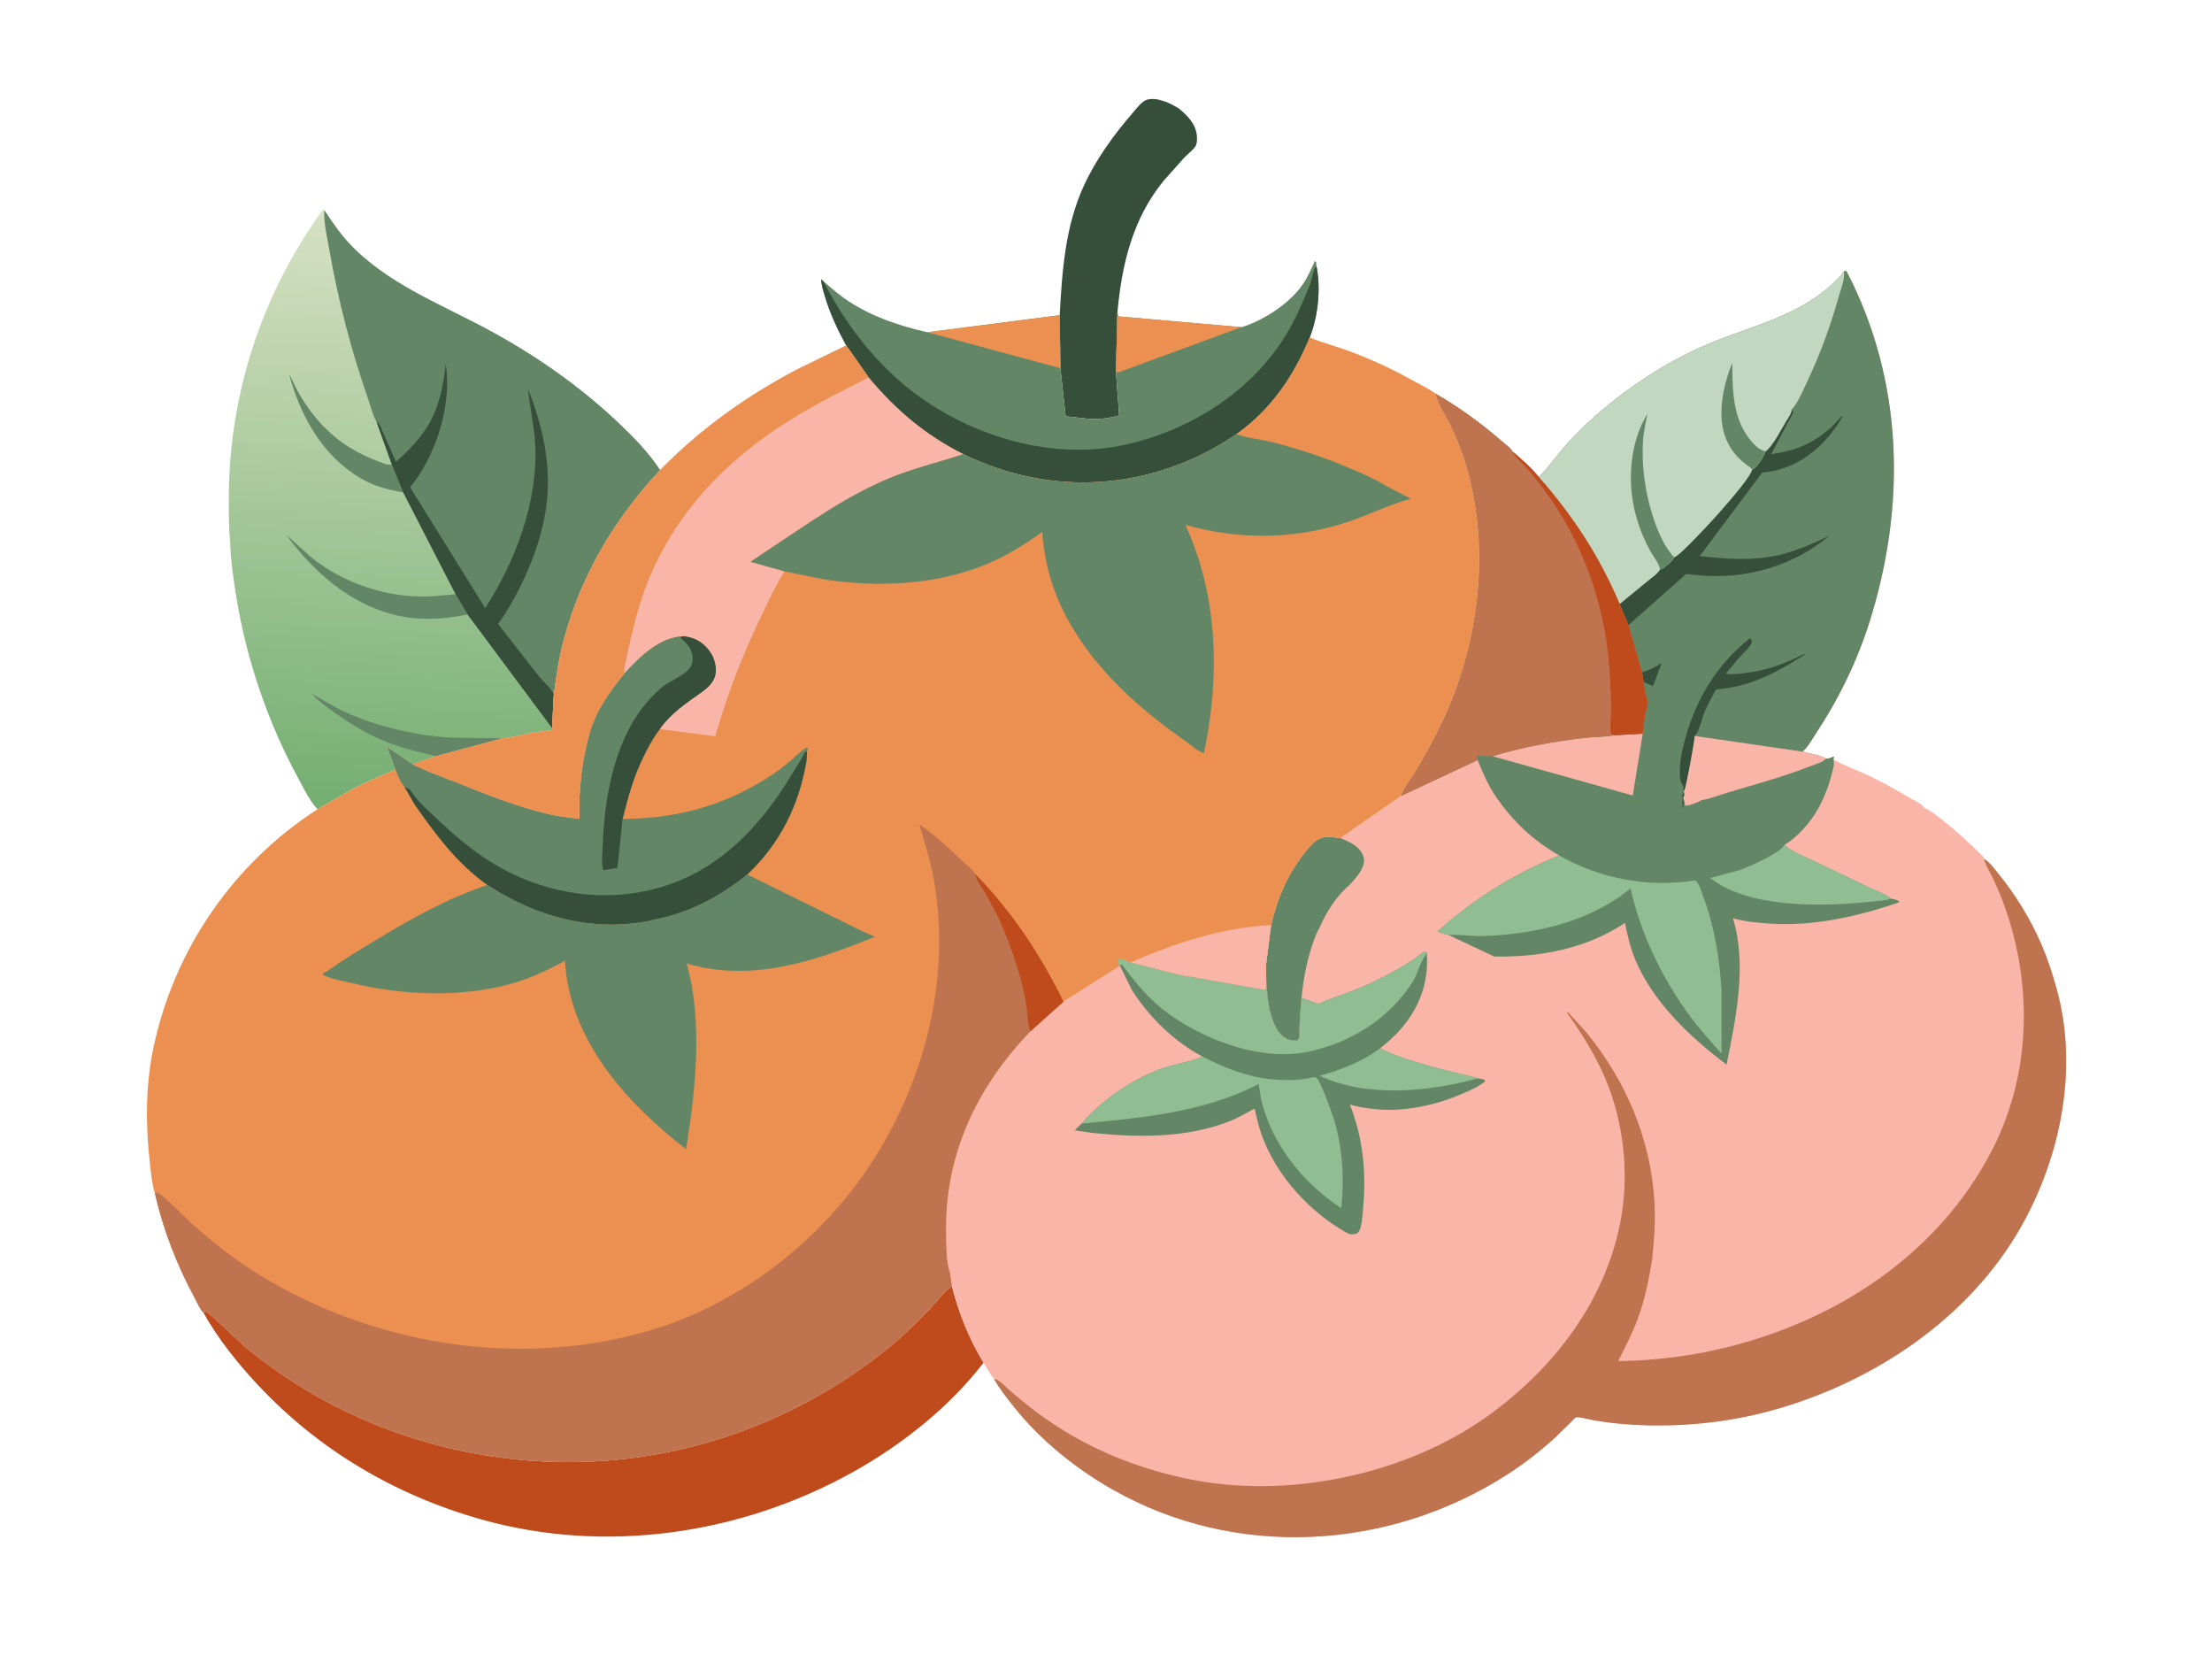 <?xml version="1.0" encoding="UTF-8"?> <svg xmlns="http://www.w3.org/2000/svg" width="119" height="89" viewBox="0 0 119 89" fill="none"><g clip-path="url(#clip0_147_12035)"><path d="M57.01 16.952C57.138 14.572 57.302 12.176 58.314 9.976C58.966 8.561 59.938 7.222 60.955 6.05C61.135 5.843 61.437 5.434 61.709 5.36C62.264 5.207 62.974 5.555 63.425 5.838C63.88 6.214 64.319 6.654 64.384 7.272C64.406 7.483 64.415 7.758 64.272 7.929C64.1 8.135 63.873 8.311 63.686 8.505L62.608 9.715C60.925 11.766 60.349 14.236 60.113 16.818L60.033 19.997L60.208 22.349C59.66 22.495 59.185 22.553 58.618 22.531L57.33 22.389L57.046 19.802L57.01 16.952Z" fill="#364F3A"></path><path d="M66.78 17.596L66.909 17.562C68.033 17.187 69.313 16.348 70.016 15.393C70.323 14.976 70.521 14.519 70.73 14.051L70.802 14.083L70.82 14.302C71.068 15.514 70.912 17.004 70.46 18.15C69.586 20.24 68.401 22.002 66.531 23.341C63.351 25.526 59.48 26.415 55.666 25.706C54.306 25.453 53.062 25.021 51.817 24.427C49.776 23.398 48.187 22.053 46.73 20.307L45.525 18.584C45.059 17.721 44.641 16.844 44.367 15.899C44.288 15.624 44.177 15.306 44.184 15.02L44.289 15.118C44.728 15.495 45.163 15.882 45.648 16.199C46.96 17.057 48.373 17.519 49.891 17.87L57.01 16.952L57.047 19.802L57.331 22.389L58.619 22.531C59.185 22.553 59.66 22.495 60.208 22.349L60.033 19.997L60.113 16.818L60.169 17.017L66.78 17.596Z" fill="#638666"></path><path d="M57.01 16.952L57.046 19.802L49.891 17.87L57.01 16.952Z" fill="#EB9050"></path><path d="M60.033 19.997L60.113 16.818L60.169 17.017L66.78 17.596L60.14 20.039L60.033 19.997Z" fill="#EB9050"></path><path d="M70.82 14.302C71.068 15.514 70.912 17.004 70.46 18.149C69.586 20.24 68.401 22.002 66.531 23.341C63.351 25.526 59.48 26.415 55.666 25.706C54.306 25.453 53.062 25.021 51.817 24.427C49.776 23.398 48.187 22.053 46.73 20.307L45.525 18.584C45.059 17.721 44.641 16.844 44.367 15.899C44.288 15.624 44.177 15.306 44.184 15.02L44.289 15.118C45.632 17.71 47.438 19.999 49.892 21.633C52.866 23.613 56.74 24.683 60.297 23.966C64.108 23.197 67.709 20.868 69.545 17.375C69.899 16.701 70.206 15.982 70.484 15.273C70.6 14.977 70.616 14.597 70.793 14.338L70.82 14.302Z" fill="#364F3A"></path><path d="M10.935 70.587C10.989 70.573 11.042 70.544 11.097 70.546C11.218 70.552 12.921 72.219 13.238 72.48C17.178 75.715 21.89 77.724 26.949 78.395C34.296 79.37 41.594 77.347 47.426 72.79C48.313 72.096 49.14 71.318 49.921 70.509C50.315 70.102 50.726 69.532 51.177 69.198L51.209 69.175C51.59 70.641 52.121 71.994 52.912 73.292C51.069 75.686 48.512 77.713 45.876 79.178C39.824 82.542 32.553 83.607 25.846 81.707C21.236 80.4 17.125 77.972 13.854 74.466C12.747 73.279 11.731 72.007 10.935 70.587Z" fill="#BF4A1B"></path><path d="M12.383 29.122C12.298 28.306 12.31 27.474 12.313 26.654C12.332 21.154 14.129 15.713 17.38 11.27L17.449 11.303C17.856 11.909 18.252 12.512 18.751 13.05C20.776 15.239 23.699 16.349 26.278 17.741C28.777 19.091 31.14 20.731 33.205 22.68C34.05 23.477 34.875 24.309 35.513 25.285C33.09 27.871 31.283 30.904 30.352 34.337C30.07 35.378 29.91 36.449 29.779 37.518L29.702 39.158L29.735 39.272C29.247 39.328 28.76 39.391 28.278 39.487C27.883 39.566 27.451 39.686 27.051 39.708L23.444 40.677L22.198 41.105L20.825 40.177L21.278 41.397C20.43 41.746 19.593 42.101 18.786 42.538L17.081 43.523C16.629 43.041 16.299 42.325 15.985 41.744C14.39 38.8 13.253 35.433 12.717 32.132C12.556 31.14 12.404 30.128 12.383 29.122Z" fill="url(#paint0_linear_147_12035)"></path><path d="M23.445 40.677C22.542 40.446 21.639 40.24 20.769 39.896C19.784 39.506 18.822 38.916 17.965 38.297C17.546 37.993 17.104 37.688 16.758 37.301C17.365 37.643 17.952 38.014 18.587 38.305C20.291 39.085 22.421 39.57 24.296 39.676L27.051 39.708L23.445 40.677Z" fill="#638666"></path><path d="M21.697 26.487C20.873 26.338 20.138 26.153 19.408 25.727C17.347 24.522 16.148 22.358 15.553 20.116C15.758 20.485 15.911 20.879 16.127 21.242C16.803 22.381 17.671 23.358 18.804 24.063C19.338 24.395 19.909 24.66 20.5 24.872C20.709 24.947 20.857 25.034 21.08 24.982L21.697 26.487Z" fill="#638666"></path><path d="M16.235 29.806C15.957 29.48 15.671 29.158 15.438 28.798C15.987 29.273 16.491 29.797 17.077 30.23C18.846 31.532 21.187 32.217 23.377 32.062L24.511 31.96L25.155 33.05C24.269 33.225 23.444 33.326 22.539 33.269C19.993 33.109 17.868 31.667 16.235 29.806Z" fill="#638666"></path><path d="M17.449 11.303C17.856 11.909 18.253 12.512 18.751 13.05C20.777 15.239 23.699 16.349 26.279 17.741C28.778 19.091 31.14 20.731 33.206 22.68C34.051 23.477 34.876 24.31 35.514 25.285C33.091 27.872 31.283 30.904 30.353 34.337C30.07 35.378 29.91 36.449 29.78 37.518L29.703 39.158L25.156 33.05L24.512 31.96L21.696 26.487L21.08 24.982L20.254 22.675C20.043 22.322 19.934 21.831 19.797 21.439C18.88 18.804 18.199 16.177 17.716 13.428C17.597 12.756 17.407 11.98 17.449 11.303Z" fill="#638666"></path><path d="M21.308 24.84C21.952 24.259 22.593 23.613 23.04 22.864C23.624 21.884 23.874 20.679 23.98 19.556C24.307 21.694 23.543 24.209 22.277 25.936L22.062 26.207L26.102 32.703C27.725 30.209 28.933 26.993 28.797 23.989C28.75 22.948 28.507 21.956 28.407 20.926C29.158 22.796 29.627 24.842 29.432 26.864C29.307 28.161 28.92 29.454 28.405 30.648C27.974 31.648 27.433 32.681 26.796 33.563L28.997 36.379C29.192 36.624 29.656 37.019 29.755 37.286C29.776 37.345 29.773 37.453 29.78 37.518L29.702 39.158L25.156 33.05L24.512 31.96L21.696 26.487L21.079 24.982L20.254 22.675C20.44 22.779 20.491 23 20.577 23.192L21.308 24.84Z" fill="#364F3A"></path><path d="M99.195 14.594L99.332 14.573C102.421 20.496 102.556 27.194 100.564 33.486C99.891 35.613 98.88 37.669 97.643 39.524C97.453 39.81 97.238 40.222 96.961 40.424C97.339 40.53 97.907 40.609 98.234 40.799L98.404 40.785L98.662 40.683C98.662 40.751 98.658 40.778 98.635 40.844C99.173 41.171 99.826 41.386 100.399 41.653C101.226 42.038 102.008 42.48 102.793 42.943C102.995 43.062 103.428 43.251 103.524 43.455C103.869 43.59 104.166 43.849 104.457 44.074C105.255 44.691 105.99 45.381 106.709 46.088L106.722 46.185C107.013 46.345 107.241 46.667 107.451 46.921C108.403 48.073 109.228 49.428 109.824 50.796C110.142 51.528 110.392 52.307 110.611 53.074C111.834 57.353 110.896 62.138 108.736 65.962C105.921 70.942 100.747 74.367 95.303 75.863C92.901 76.523 90.363 76.766 87.88 76.629C87.156 76.59 86.429 76.507 85.713 76.384C85.54 76.354 84.907 76.177 84.763 76.239C84.703 76.264 84.575 76.426 84.524 76.477L83.665 77.312C82.845 78.063 81.943 78.761 81.004 79.358C74.645 83.398 66.455 83.869 59.843 80.107C57.843 78.968 55.954 77.443 54.521 75.638C54.156 75.178 53.759 74.679 53.477 74.165C53.262 73.894 53.09 73.589 52.912 73.293C52.121 71.994 51.59 70.641 51.209 69.175L51.107 68.469C50.891 67.882 50.904 66.937 50.893 66.314C50.819 62.095 52.556 58.453 55.446 55.456L57.209 53.875L60.217 51.969C60.17 51.836 60.132 51.712 60.109 51.573C60.29 51.528 60.641 51.696 60.824 51.76L62.962 52.306C63.255 52.374 63.591 52.481 63.889 52.499L68.041 53.236C68.082 53.182 68.105 53.154 68.125 53.089L68.106 51.923L68.38 49.757C68.698 48.379 69.23 47.1 70.102 45.977C70.308 45.712 70.534 45.401 70.814 45.209C71.177 44.959 71.513 44.99 71.925 45.06L72.103 45.078L75.387 42.802C75.403 42.512 75.955 41.809 76.122 41.531C76.892 40.248 77.606 38.921 78.15 37.524C79.679 33.6 80.072 29.126 78.882 25.06C78.653 24.277 78.348 23.519 77.987 22.787C77.745 22.296 77.356 21.735 77.231 21.209L77.223 21.17C78.489 21.896 79.716 22.796 80.816 23.753C80.973 23.889 81.277 24.102 81.366 24.281C81.863 24.714 82.367 25.15 82.784 25.664C83.343 25.084 83.822 24.397 84.37 23.798C85.588 22.467 87.027 21.293 88.537 20.305C89.605 19.607 90.72 19.001 91.896 18.503C93.95 17.632 96.223 17.129 98.015 15.747C98.441 15.418 98.883 15.035 99.195 14.594Z" fill="#F9B5A7"></path><path d="M68.382 49.757C68.699 48.379 69.231 47.1 70.103 45.977C70.309 45.712 70.535 45.401 70.815 45.209C71.178 44.959 71.514 44.99 71.926 45.06L72.104 45.078C72.57 45.257 73.126 45.506 73.326 46.007C73.426 46.257 73.377 46.489 73.264 46.725C73.105 47.056 72.824 47.351 72.578 47.62C71.954 48.127 71.331 49.076 71.03 49.812L70.818 50.223C70.359 51.357 70.144 52.46 70.016 53.672L69.956 54.403L69.902 55.409C69.9 55.514 69.926 55.734 69.895 55.828C69.883 55.865 69.812 55.934 69.785 55.968C69.594 55.964 69.434 55.958 69.254 55.891L68.991 55.712C68.423 55.211 68.214 54.064 68.169 53.343C68.165 53.268 68.163 53.212 68.143 53.137L68.126 53.089L68.107 51.923L68.382 49.757Z" fill="#638666"></path><path d="M76.205 51.495C76.357 51.375 76.508 51.224 76.7 51.178L76.758 51.271C76.867 52.833 76.375 54.184 75.344 55.364C75.008 55.748 74.639 56.071 74.238 56.385C75.882 57.174 77.766 57.543 79.527 57.995L79.867 58.068L79.887 58.165C79.536 58.452 79.101 58.639 78.688 58.818C77.256 59.437 75.556 59.817 73.987 59.654C73.532 59.606 73.056 59.538 72.618 59.407C73.338 61.202 73.512 63.135 73.325 65.052C73.289 65.42 73.277 65.857 73.129 66.195C73.1 66.261 73.035 66.301 72.981 66.348C72.723 66.42 72.615 66.401 72.382 66.268C70.243 65.047 68.338 62.86 67.695 60.463L67.491 59.622C67.047 59.864 66.596 60.132 66.125 60.314C63.771 61.224 61.221 61.182 58.752 60.931L57.816 60.791L58.184 60.433C59.316 59.119 61.053 57.932 62.719 57.397C63.326 57.202 64.074 57.116 64.639 56.845L64.683 56.822C63.145 56.007 61.836 54.712 60.899 53.259L60.26 51.964L60.218 51.969C60.172 51.836 60.133 51.712 60.111 51.572C60.292 51.528 60.643 51.696 60.825 51.759L62.963 52.306C63.257 52.374 63.593 52.481 63.891 52.499L68.042 53.236C68.084 53.182 68.106 53.154 68.126 53.088L68.143 53.137C68.163 53.212 68.165 53.268 68.17 53.343C68.214 54.064 68.423 55.211 68.992 55.712L69.255 55.891C69.435 55.958 69.595 55.964 69.785 55.968C69.812 55.934 69.883 55.865 69.896 55.828C69.927 55.734 69.9 55.514 69.903 55.409L69.956 54.403L70.016 53.672L70.942 53.995C71.496 53.717 72.137 53.537 72.716 53.309C73.943 52.826 75.113 52.234 76.205 51.495Z" fill="#638666"></path><path d="M74.237 56.385C75.88 57.174 77.764 57.543 79.526 57.995C76.865 58.717 73.575 59.057 70.996 57.862C72.135 57.542 73.29 57.106 74.237 56.385Z" fill="#90BD92"></path><path d="M64.683 56.822C65.822 57.411 67.113 57.927 68.399 58.048C69.027 58.107 69.649 58.113 70.274 58.016C70.392 57.997 70.72 57.894 70.817 57.961C71.028 58.11 71.632 59.786 71.742 60.132C72.232 61.684 72.322 63.365 72.16 64.98C70.101 63.644 68.355 61.478 67.829 59.044L67.716 58.3C65.469 59.462 62.992 59.919 60.499 60.198L58.184 60.433C59.316 59.119 61.053 57.932 62.719 57.397C63.326 57.202 64.074 57.116 64.639 56.845L64.683 56.822Z" fill="#90BD92"></path><path d="M76.204 51.495C76.355 51.375 76.507 51.224 76.698 51.178L76.757 51.271L76.706 51.339C76.385 51.78 76.267 52.391 75.96 52.867C74.693 54.83 72.568 56.138 70.29 56.583C67.897 57.05 65.099 56.032 63.139 54.717C61.987 53.943 61.153 52.961 60.342 51.851L60.259 51.964L60.217 51.969C60.17 51.836 60.132 51.712 60.109 51.572C60.29 51.528 60.641 51.696 60.824 51.759L62.962 52.306C63.255 52.374 63.591 52.481 63.89 52.499L68.041 53.236C68.082 53.182 68.105 53.154 68.125 53.088L68.142 53.137C68.162 53.212 68.164 53.268 68.168 53.343C68.213 54.064 68.422 55.211 68.99 55.712L69.253 55.891C69.433 55.958 69.593 55.964 69.784 55.968C69.811 55.934 69.882 55.865 69.894 55.828C69.925 55.734 69.899 55.514 69.901 55.409L69.955 54.403L70.015 53.672L70.94 53.995C71.495 53.717 72.135 53.537 72.715 53.309C73.942 52.826 75.112 52.234 76.204 51.495Z" fill="#90BD92"></path><path d="M106.723 46.185C107.014 46.345 107.243 46.667 107.452 46.921C108.404 48.073 109.23 49.428 109.825 50.796C110.143 51.528 110.394 52.307 110.612 53.074C111.835 57.353 110.897 62.138 108.737 65.962C105.923 70.942 100.749 74.367 95.305 75.863C92.903 76.523 90.365 76.766 87.882 76.629C87.157 76.59 86.431 76.507 85.715 76.384C85.542 76.354 84.909 76.177 84.765 76.239C84.704 76.264 84.577 76.426 84.525 76.477L83.667 77.312C82.847 78.063 81.944 78.762 81.005 79.358C74.647 83.398 66.457 83.869 59.845 80.107C57.844 78.968 55.955 77.443 54.523 75.638C54.158 75.178 53.761 74.68 53.478 74.165C53.749 74.196 53.998 74.49 54.192 74.663C55.233 75.595 56.319 76.407 57.523 77.121C59.63 78.371 62.083 79.231 64.498 79.651C69.658 80.55 75.692 79.238 79.96 76.212C83.615 73.62 86.497 69.848 87.236 65.36C87.632 62.959 87.326 60.336 86.394 58.088C85.859 56.798 85.108 55.599 84.298 54.466L84.341 54.422L85.364 55.557C87.497 58.171 88.816 61.291 89.007 64.671C89.068 65.719 88.984 66.766 88.873 67.808C88.695 68.866 88.491 69.87 88.124 70.884C87.833 71.686 87.431 72.444 87.05 73.206C89.736 73.161 92.236 72.758 94.789 71.918C100.088 70.175 104.724 66.728 107.251 61.692C109.186 57.836 109.335 53.312 108.013 49.245C107.803 48.599 107.552 47.96 107.266 47.344C107.095 46.975 106.857 46.605 106.734 46.22L106.723 46.185Z" fill="#BF734F"></path><path d="M99.196 14.594L99.333 14.573C102.422 20.496 102.558 27.194 100.565 33.486C99.892 35.613 98.881 37.669 97.644 39.524C97.454 39.81 97.24 40.222 96.962 40.424C97.34 40.53 97.908 40.609 98.235 40.799L98.405 40.785L98.663 40.683C98.663 40.751 98.659 40.778 98.636 40.844C98.704 41.102 98.611 41.367 98.546 41.618C98.369 42.315 98.121 42.967 97.756 43.588C97.356 44.269 96.685 45.044 95.991 45.445C96.397 45.815 97.065 46.059 97.56 46.301L100.745 47.823C100.94 47.915 101.593 48.151 101.682 48.321C101.851 48.357 102.016 48.383 102.167 48.469L102.15 48.537C99.912 49.299 97.558 49.834 95.177 49.672C94.529 49.628 93.854 49.565 93.228 49.385C93.997 51.915 93.388 54.74 92.885 57.26C90.934 55.787 88.961 53.931 87.986 51.646C87.713 51.004 87.556 50.317 87.42 49.636C85.337 51.028 82.869 51.485 80.392 51.447L77.929 50.287C77.718 50.246 77.527 50.175 77.327 50.1C79.341 48.315 81.388 47.02 83.889 46.012C82.434 45.18 81.366 44.154 80.426 42.778C80.034 42.177 79.761 41.54 79.493 40.878L75.389 42.802C75.405 42.512 75.957 41.809 76.123 41.531C76.893 40.248 77.607 38.921 78.151 37.524C79.68 33.6 80.073 29.126 78.884 25.06C78.655 24.277 78.35 23.519 77.989 22.787C77.747 22.296 77.357 21.735 77.233 21.209L77.225 21.17C78.49 21.896 79.717 22.796 80.818 23.753C80.974 23.889 81.278 24.102 81.367 24.281C81.865 24.714 82.368 25.15 82.785 25.664C83.344 25.084 83.823 24.397 84.371 23.798C85.589 22.467 87.028 21.293 88.538 20.305C89.606 19.607 90.721 19.001 91.897 18.503C93.951 17.632 96.224 17.129 98.016 15.747C98.443 15.418 98.885 15.035 99.196 14.594Z" fill="#638666"></path><path d="M88.338 36.156L88.389 36.143C88.751 36.045 89.075 35.853 89.395 35.663L88.924 36.907L88.415 36.675L88.338 36.156Z" fill="#364F3A"></path><path d="M94.168 34.307L94.256 34.534C94.091 34.877 93.736 35.182 93.483 35.468C93.267 35.713 93.073 35.999 92.838 36.224L92.883 36.235C93.167 36.293 93.47 36.244 93.757 36.215C94.926 36.095 96.028 35.71 97.064 35.167L97.088 35.217C95.577 36.163 94.137 36.961 92.315 37.078C92.117 37.453 91.905 37.831 91.731 38.218C91.573 38.572 91.428 39.343 91.167 39.583C91.182 39.822 90.689 42.414 90.625 42.49L90.585 42.535C90.623 42.719 90.643 42.734 90.552 42.907C90.574 43.141 90.619 43.315 90.466 43.506C90.549 43.352 90.5 43.215 90.514 43.051C90.523 42.94 90.517 42.872 90.5 42.762L90.571 42.689C90.576 42.448 90.591 42.298 90.455 42.096C90.299 41.867 90.383 40.98 90.438 40.694C90.926 38.163 92.106 35.915 94.168 34.307Z" fill="#364F3A"></path><path d="M86.853 39.544L88.376 39.457L87.838 42.784L80.289 40.671C81.858 40.189 83.525 39.892 85.153 39.696C85.686 39.632 86.247 39.639 86.772 39.557L86.853 39.544Z" fill="#F9B5A7"></path><path d="M91.167 39.583L96.962 40.425C97.34 40.531 97.908 40.61 98.235 40.799C98.098 40.989 97.61 41.121 97.385 41.21C95.96 41.771 94.445 42.18 92.978 42.619C92.521 42.756 92.055 42.947 91.586 43.027L91.548 43.032C91.312 43.163 90.921 43.326 90.651 43.332C90.642 43.179 90.601 43.052 90.553 42.908C90.643 42.734 90.623 42.719 90.585 42.535L90.626 42.49C90.69 42.414 91.182 39.822 91.167 39.583Z" fill="#F9B5A7"></path><path d="M95.991 45.445C96.396 45.815 97.065 46.059 97.56 46.301L100.745 47.823C100.94 47.915 101.593 48.151 101.682 48.321C101.613 48.368 101.564 48.395 101.48 48.405C98.736 48.745 94.281 49.011 92.008 47.223L93.612 46.792C94.064 46.627 95.789 45.876 95.991 45.445Z" fill="#90BD92"></path><path d="M96.39 22.012L96.485 22.167L95.288 24.421C96.599 24.265 97.581 23.83 98.567 22.936C98.728 22.79 98.982 22.431 99.155 22.343C98.413 23.676 97.231 24.821 95.73 25.253C95.429 25.339 95.115 25.388 94.804 25.414L91.443 29.905C92.886 30.072 94.32 30.179 95.749 29.84C96.696 29.615 97.544 29.225 98.42 28.816C96.434 30.46 93.923 31.176 91.363 30.938L90.71 30.873L87.608 33.618L87.131 32.489L88.683 31.216C88.887 31.046 89.175 30.864 89.299 30.63L89.409 30.596C89.573 30.518 90.004 30.133 90.063 29.977L90.166 29.923C90.774 29.532 94.144 25.874 94.255 25.265L94.35 25.215C94.537 25.077 94.938 24.501 94.985 24.275L95.092 24.188C95.466 23.811 95.815 23.106 96.096 22.647C96.216 22.451 96.376 22.246 96.39 22.012Z" fill="#364F3A"></path><path d="M83.888 46.012C86.06 47.263 88.721 47.758 91.206 47.347C91.435 47.549 91.508 47.891 91.612 48.17C92.233 49.823 92.505 51.497 92.611 53.253L92.614 56.663C92.061 56.048 91.502 55.44 91.007 54.776C89.472 52.722 88.272 50.285 87.721 47.78C85.549 49.573 82.576 50.25 79.814 50.344C79.188 50.366 78.542 50.248 77.928 50.287C77.718 50.246 77.526 50.176 77.326 50.1C79.34 48.315 81.387 47.02 83.888 46.012Z" fill="#90BD92"></path><path d="M82.785 25.664C83.345 25.084 83.823 24.397 84.371 23.798C85.589 22.467 87.028 21.293 88.539 20.305C89.606 19.607 90.722 19.001 91.898 18.503C93.951 17.632 96.224 17.129 98.017 15.747C98.443 15.418 98.885 15.035 99.196 14.594C99.27 14.969 99.046 15.506 98.943 15.875C98.508 17.432 97.969 18.925 97.284 20.392C97.062 20.868 96.828 21.426 96.53 21.859C96.489 21.921 96.444 21.962 96.39 22.012C96.376 22.246 96.216 22.451 96.096 22.647C95.815 23.106 95.466 23.811 95.092 24.188L94.985 24.275C94.938 24.501 94.537 25.077 94.35 25.215L94.255 25.265C94.144 25.874 90.774 29.532 90.166 29.923L90.063 29.977C90.004 30.133 89.573 30.518 89.409 30.596L89.299 30.63C89.175 30.864 88.887 31.046 88.682 31.216L87.131 32.489C86.031 29.907 84.643 27.779 82.785 25.664Z" fill="#C1D7BF"></path><path d="M94.253 25.265L94.228 25.19C93.586 24.75 93.17 24.342 92.86 23.612C92.35 22.408 92.697 20.69 93.194 19.533C93.195 20.663 93.206 21.916 93.708 22.954C93.917 23.387 94.419 24.118 94.904 24.256L94.983 24.275C94.936 24.501 94.535 25.077 94.348 25.215L94.253 25.265Z" fill="#638666"></path><path d="M89.298 30.63C89.314 30.401 88.944 29.922 88.824 29.711C88.426 29.012 88.124 28.228 87.938 27.445C87.543 25.783 87.713 23.731 88.627 22.255C88.535 22.738 88.417 23.238 88.389 23.728C88.304 25.221 88.54 26.725 89.041 28.133C89.265 28.76 89.585 29.447 90.035 29.947L90.063 29.977C90.004 30.133 89.572 30.518 89.408 30.596L89.298 30.63Z" fill="#638666"></path><path d="M77.225 21.17C78.49 21.896 79.717 22.796 80.818 23.753C80.974 23.889 81.278 24.102 81.367 24.281C81.865 24.714 82.368 25.15 82.785 25.664C84.643 27.779 86.031 29.907 87.13 32.489L87.608 33.618L88.339 36.156L88.416 36.676C88.473 37.049 88.522 37.407 88.655 37.763C88.543 38.322 88.39 38.884 88.378 39.457L86.855 39.544L86.773 39.557C86.248 39.639 85.687 39.632 85.154 39.696C83.526 39.892 81.86 40.189 80.29 40.671C80.019 40.666 79.691 40.691 79.439 40.589C79.445 40.648 79.445 40.683 79.476 40.735L79.493 40.878L75.389 42.802C75.405 42.512 75.957 41.809 76.123 41.531C76.893 40.248 77.607 38.921 78.151 37.524C79.68 33.6 80.073 29.126 78.884 25.06C78.655 24.277 78.35 23.519 77.989 22.787C77.747 22.296 77.357 21.735 77.233 21.209L77.225 21.17Z" fill="#BF734F"></path><path d="M81.367 24.281C81.865 24.714 82.368 25.15 82.785 25.664C84.643 27.779 86.031 29.907 87.131 32.489L87.608 33.618L88.339 36.156L88.416 36.676C88.473 37.049 88.523 37.407 88.655 37.763C88.544 38.322 88.39 38.885 88.378 39.457L86.855 39.544L86.836 39.54C86.813 39.532 86.674 39.483 86.665 39.471C86.597 39.374 86.683 38.172 86.678 37.99C86.644 36.618 86.571 35.227 86.32 33.874C85.803 31.093 84.695 28.495 82.99 26.232C82.71 25.861 82.418 25.492 82.106 25.147C81.867 24.883 81.558 24.636 81.388 24.322L81.367 24.281Z" fill="#BF4A1B"></path><path d="M70.459 18.149L70.518 18.175C71.11 18.425 71.748 18.586 72.355 18.802C73.652 19.264 74.852 19.822 76.053 20.491C76.438 20.705 76.873 20.908 77.224 21.17L77.233 21.209C77.357 21.735 77.746 22.296 77.989 22.787C78.35 23.519 78.654 24.277 78.883 25.06C80.073 29.126 79.68 33.6 78.151 37.524C77.607 38.921 76.893 40.247 76.123 41.531C75.957 41.809 75.404 42.511 75.388 42.802L72.104 45.078L71.926 45.06C71.514 44.99 71.178 44.959 70.815 45.209C70.535 45.401 70.309 45.712 70.103 45.977C69.231 47.1 68.699 48.379 68.382 49.757L68.107 51.923L68.126 53.089C68.106 53.154 68.083 53.182 68.042 53.236L63.891 52.499C63.592 52.481 63.256 52.374 62.963 52.306L60.825 51.76C60.642 51.696 60.291 51.528 60.11 51.572C60.133 51.712 60.171 51.836 60.218 51.969L57.21 53.875L55.447 55.456C52.557 58.453 50.82 62.095 50.894 66.314C50.905 66.937 50.893 67.882 51.108 68.469L51.21 69.175L51.178 69.198C50.727 69.532 50.316 70.102 49.922 70.509C49.141 71.318 48.314 72.096 47.427 72.79C41.596 77.347 34.297 79.37 26.95 78.395C21.891 77.724 17.179 75.716 13.239 72.48C12.922 72.219 11.219 70.552 11.098 70.546C11.043 70.544 10.991 70.573 10.937 70.587C10.762 70.436 10.601 70.046 10.488 69.837C9.521 68.05 8.785 66.162 8.332 64.182C8.174 63.689 8.12 63.048 8.061 62.531C7.824 60.437 7.827 58.349 8.271 56.279C9.398 51.031 12.55 46.453 17.082 43.523L18.786 42.538C19.593 42.101 20.43 41.746 21.278 41.397L20.826 40.176L22.199 41.105L23.444 40.677L27.051 39.708C27.452 39.686 27.884 39.566 28.279 39.487C28.761 39.391 29.248 39.328 29.736 39.272L29.703 39.158L29.78 37.518C29.91 36.449 30.07 35.378 30.353 34.337C31.283 30.904 33.091 27.871 35.514 25.285C37.697 23.065 40.141 21.308 42.901 19.862L45.524 18.584L46.73 20.307C48.186 22.053 49.776 23.398 51.817 24.427C53.061 25.021 54.306 25.453 55.666 25.706C59.479 26.415 63.351 25.526 66.53 23.341C68.401 22.002 69.586 20.24 70.459 18.149Z" fill="#EB9050"></path><path d="M60.824 51.76C63.182 50.736 65.792 49.866 68.381 49.757L68.107 51.923L68.126 53.089C68.106 53.154 68.083 53.182 68.041 53.236L63.89 52.499C63.592 52.481 63.256 52.374 62.962 52.306L60.824 51.76Z" fill="#F9B5A7"></path><path d="M33.595 36.202C34.434 35.303 35.469 34.261 36.774 34.209C37.34 34.275 37.778 34.499 38.134 34.954C38.415 35.312 38.566 35.777 38.503 36.234C38.437 36.714 38.034 37.04 37.663 37.3C36.852 37.87 36.086 38.395 35.5 39.213C35.13 39.681 34.856 40.214 34.595 40.748C34.073 41.811 33.778 42.901 33.494 44.043C35.936 44.039 38.317 43.517 40.457 42.319C41.283 41.876 42.057 41.358 42.746 40.721C42.959 40.537 43.166 40.34 43.406 40.193L43.457 40.27L43.415 40.446L43.386 40.928C42.983 43.309 41.964 45.368 40.202 47.033C38.8 48.17 37.198 49.036 35.42 49.415L35.272 49.444L34.977 49.52C31.859 50.144 28.845 49.318 26.224 47.596C24.596 46.449 23.453 44.895 22.323 43.29L21.763 42.319C21.546 42.079 21.398 41.696 21.279 41.397L20.826 40.177L22.199 41.105C22.949 41.484 23.762 41.764 24.543 42.074C26.208 42.734 27.851 43.403 29.605 43.801C30.116 43.916 30.645 43.967 31.162 44.042C31.126 42.446 31.302 40.844 31.75 39.31C32.112 38.137 32.837 37.146 33.595 36.202Z" fill="#638666"></path><path d="M36.773 34.209C37.339 34.275 37.777 34.499 38.133 34.954C38.414 35.312 38.565 35.777 38.502 36.234C38.436 36.714 38.033 37.04 37.662 37.3C36.851 37.87 36.085 38.395 35.499 39.213C35.129 39.681 34.855 40.214 34.594 40.748C34.072 41.811 33.777 42.901 33.493 44.043L33.216 46.68L32.467 46.8L32.447 46.76C32.335 46.46 32.417 45.801 32.427 45.47C32.505 43.002 33.011 40.101 34.547 38.087C34.855 37.683 35.229 37.281 35.62 36.957C36.044 36.606 37.077 36.232 37.224 35.711C37.337 35.307 37.21 34.925 36.937 34.621C36.829 34.5 36.679 34.415 36.599 34.273L36.773 34.209Z" fill="#364F3A"></path><path d="M21.762 42.319L21.861 42.343L21.906 42.443L21.993 42.396L22.332 42.849C22.608 43.228 22.994 43.548 23.333 43.874C24.57 45.062 25.871 46.16 27.417 46.927C30.075 48.246 33.134 48.548 35.957 47.588C38.925 46.578 41.042 44.258 42.603 41.639C42.834 41.252 43.105 40.873 43.3 40.467L43.318 40.429L43.414 40.446L43.385 40.928C42.983 43.309 41.963 45.368 40.201 47.033C38.8 48.169 37.197 49.036 35.419 49.415L35.271 49.444L34.977 49.52C31.858 50.143 28.844 49.318 26.223 47.596C24.596 46.449 23.452 44.895 22.322 43.29L21.762 42.319Z" fill="#364F3A"></path><path d="M40.201 47.033L46.471 50.126L47.063 50.381C43.852 51.702 40.411 52.852 36.939 51.818C37.828 54.967 37.416 58.62 36.91 61.809C33.847 59.429 30.933 56.28 30.446 52.269L30.385 51.676C29.467 52.186 28.541 52.613 27.528 52.901C24.878 53.653 21.723 53.545 19.062 52.901C18.562 52.782 17.786 52.667 17.344 52.41C17.413 52.307 17.535 52.268 17.643 52.212C18.443 51.625 19.318 51.111 20.165 50.595C22.089 49.421 24.076 48.313 26.222 47.596C28.843 49.318 31.858 50.144 34.976 49.52L35.27 49.444L35.419 49.415C37.197 49.036 38.799 48.17 40.201 47.033Z" fill="#638666"></path><path d="M45.525 18.584L46.73 20.307C48.187 22.053 49.776 23.398 51.817 24.427L51.776 24.441C50.549 24.853 49.31 25.142 48.095 25.619C45.594 26.604 43.508 28.155 41.276 29.613L40.38 30.217L42.202 30.728C41.703 31.54 41.302 32.403 40.893 33.262C39.916 35.311 39.102 37.422 38.479 39.605L35.501 39.213C36.086 38.395 36.852 37.869 37.663 37.3C38.035 37.039 38.437 36.714 38.503 36.234C38.566 35.777 38.415 35.312 38.134 34.954C37.778 34.499 37.34 34.275 36.774 34.208C35.469 34.261 34.434 35.303 33.595 36.202C32.837 37.146 32.112 38.137 31.75 39.309C31.302 40.844 31.126 42.445 31.162 44.042C30.645 43.967 30.116 43.916 29.606 43.801C27.851 43.403 26.208 42.734 24.543 42.074C23.762 41.764 22.949 41.483 22.199 41.105L23.445 40.677L27.052 39.708C27.452 39.686 27.884 39.566 28.279 39.487C28.761 39.391 29.248 39.328 29.736 39.272L29.703 39.158L29.78 37.517C29.911 36.449 30.071 35.378 30.353 34.337C31.284 30.904 33.091 27.871 35.514 25.285C37.698 23.065 40.142 21.308 42.901 19.862L45.525 18.584Z" fill="#F9B5A7"></path><path d="M45.525 18.584L46.73 20.307C45.078 21.128 43.421 21.968 41.882 22.989C38.514 25.224 35.851 28.237 34.55 32.106C34.217 33.097 33.97 34.119 33.755 35.142C33.688 35.463 33.552 35.881 33.595 36.202C32.837 37.146 32.112 38.137 31.75 39.309C31.302 40.844 31.126 42.445 31.162 44.042C30.645 43.967 30.116 43.916 29.606 43.801C27.851 43.403 26.208 42.734 24.543 42.074C23.762 41.764 22.949 41.483 22.199 41.105L23.445 40.677L27.052 39.708C27.452 39.686 27.884 39.566 28.279 39.487C28.761 39.391 29.248 39.328 29.736 39.272L29.703 39.158L29.78 37.517C29.911 36.449 30.071 35.378 30.353 34.337C31.284 30.904 33.091 27.871 35.514 25.285C37.698 23.065 40.142 21.308 42.901 19.862L45.525 18.584Z" fill="#EB9050"></path><path d="M66.529 23.341C67.081 23.582 67.843 23.624 68.439 23.778C69.927 24.163 71.416 24.654 72.823 25.271C73.406 25.527 74.057 25.803 74.592 26.147L75.895 26.822C74.777 27.131 73.763 27.635 72.674 28.013C69.773 29.021 66.717 29.064 63.768 28.229C65.543 32.084 65.629 36.41 64.771 40.505C64.502 40.458 64.05 40.053 63.817 39.891C61.748 38.451 59.755 36.75 58.294 34.679C56.968 32.799 56.237 30.911 56.068 28.605C55.045 29.349 54.037 29.965 52.856 30.43C50.194 31.477 47.119 31.598 44.322 31.159L42.201 30.728L40.379 30.217L41.274 29.613C43.506 28.155 45.593 26.604 48.094 25.619C49.308 25.142 50.547 24.853 51.775 24.441L51.816 24.427C53.06 25.021 54.305 25.453 55.665 25.706C59.479 26.415 63.35 25.526 66.529 23.341Z" fill="#638666"></path><path d="M49.462 44.343C50.291 44.902 51.051 45.629 51.777 46.312C52.002 46.524 52.313 46.756 52.475 47.016C54.456 49.061 55.965 51.326 57.21 53.875L55.447 55.456C52.556 58.453 50.819 62.095 50.894 66.314C50.905 66.937 50.892 67.882 51.107 68.469L51.21 69.175L51.177 69.198C50.726 69.532 50.316 70.102 49.922 70.509C49.14 71.318 48.313 72.096 47.426 72.79C41.595 77.347 34.297 79.37 26.95 78.395C21.891 77.724 17.179 75.716 13.239 72.48C12.922 72.219 11.219 70.552 11.098 70.546C11.043 70.544 10.99 70.573 10.936 70.587C10.761 70.436 10.601 70.046 10.488 69.837C9.521 68.05 8.785 66.162 8.332 64.182L8.483 64.138C9.152 64.603 9.741 65.293 10.354 65.843C11.653 67.006 13.084 68.088 14.599 68.954C20.563 72.363 27.848 73.497 34.519 71.686C39.974 70.205 44.776 66.319 47.559 61.44C49.98 57.198 51.08 52.216 50.251 47.373C50.072 46.33 49.743 45.358 49.462 44.343Z" fill="#BF734F"></path><path d="M52.475 47.016C54.455 49.061 55.964 51.326 57.209 53.875L55.446 55.456C55.273 55.182 55.29 54.541 55.235 54.191C55.119 53.448 54.951 52.728 54.724 52.011C54.436 51.097 54.095 50.181 53.687 49.314L53.032 48.072C52.836 47.743 52.543 47.395 52.475 47.016Z" fill="#BF4A1B"></path></g><defs><linearGradient id="paint0_linear_147_12035" x1="20.362" y1="43.644" x2="22.163" y2="11.509" gradientUnits="userSpaceOnUse"><stop stop-color="#73AE71"></stop><stop offset="1" stop-color="#D7E1C3"></stop></linearGradient><clipPath id="clip0_147_12035"><rect width="119" height="89" fill="white"></rect></clipPath></defs></svg> 